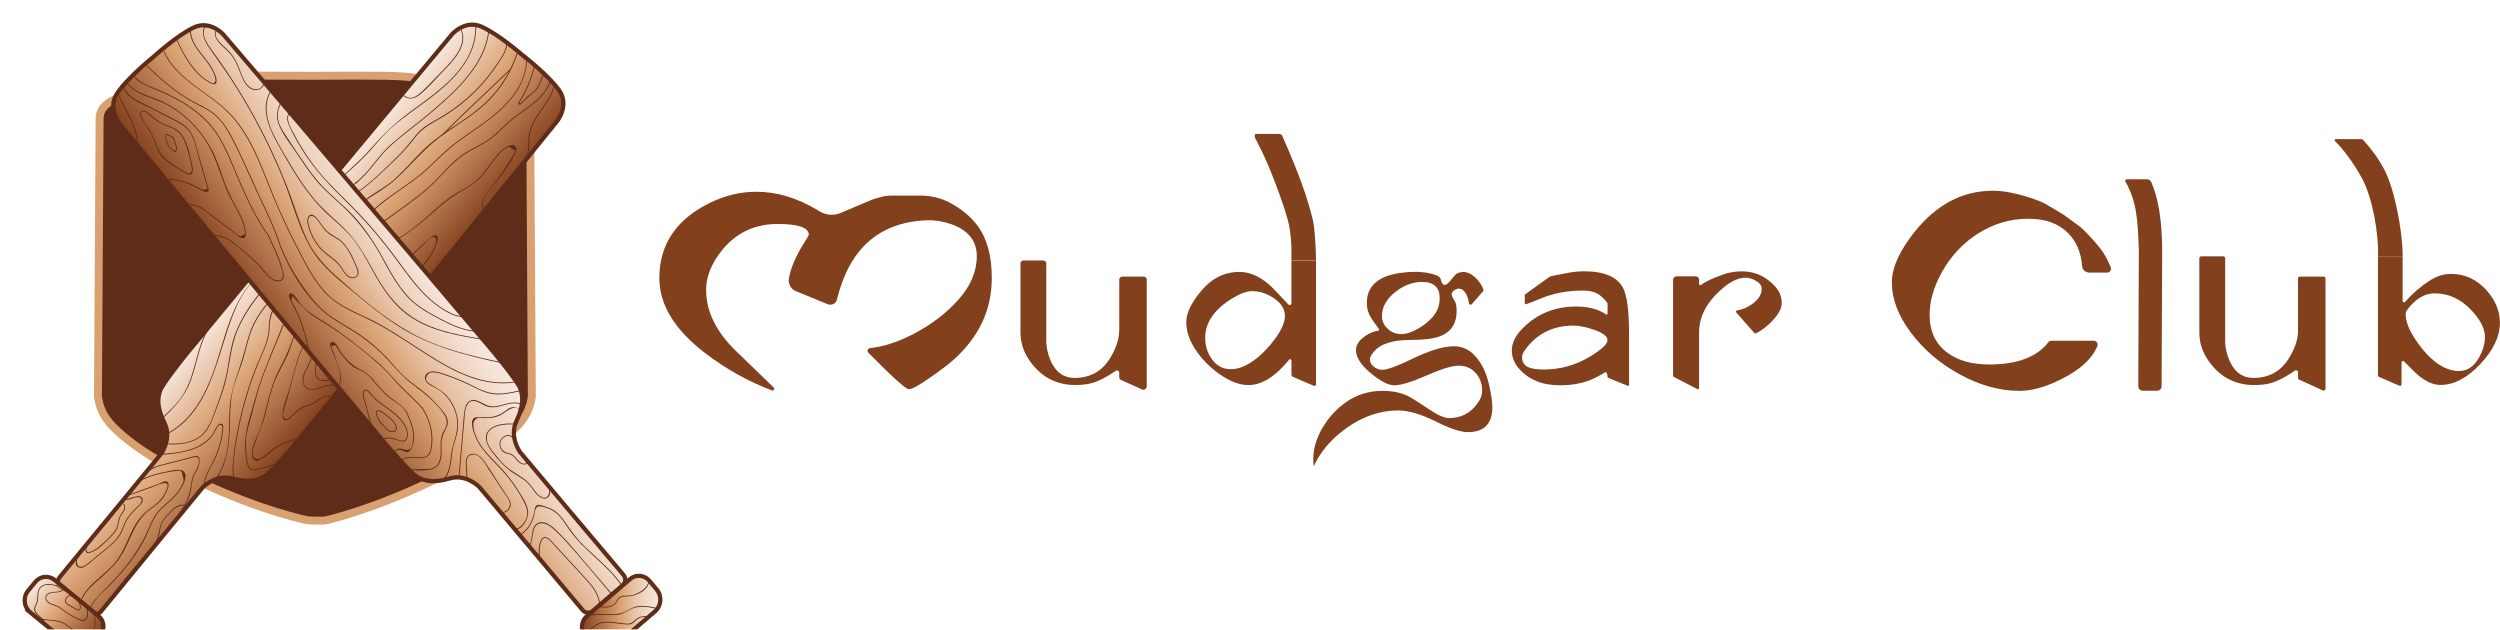 <svg viewBox="0 0 525.26 132.28" xmlns:xlink="http://www.w3.org/1999/xlink" xmlns="http://www.w3.org/2000/svg" data-name="Layer 1" id="Layer_1">
  <defs>
    <style>
      .cls-1 {
        fill: url(#linear-gradient-4);
      }

      .cls-1, .cls-2, .cls-3, .cls-4 {
        stroke: #5e2c18;
      }

      .cls-1, .cls-2, .cls-3, .cls-4, .cls-5 {
        stroke-miterlimit: 10;
      }

      .cls-1, .cls-3, .cls-4 {
        stroke-width: .89px;
      }

      .cls-6 {
        fill: #83401d;
      }

      .cls-7 {
        filter: url(#drop-shadow-2);
      }

      .cls-2 {
        fill: url(#linear-gradient-3);
        stroke-width: .89px;
      }

      .cls-3 {
        fill: url(#linear-gradient);
      }

      .cls-8 {
        filter: url(#drop-shadow-1);
      }

      .cls-9, .cls-5 {
        fill: #5e2c18;
      }

      .cls-4 {
        fill: url(#linear-gradient-2);
      }

      .cls-5 {
        stroke: #d9a071;
        stroke-width: 1.67px;
      }
    </style>
    <filter filterUnits="userSpaceOnUse" height="149" width="130" y="-3.26" x="-3.09" id="drop-shadow-1">
      <feOffset dy="4.73" dx="4.73"></feOffset>
      <feGaussianBlur stdDeviation="2.37" result="blur"></feGaussianBlur>
      <feFlood flood-opacity=".2" flood-color="#4b2e14"></feFlood>
      <feComposite operator="in" in2="blur"></feComposite>
      <feComposite in="SourceGraphic"></feComposite>
    </filter>
    <linearGradient gradientUnits="userSpaceOnUse" y2="54.46" x2="46.61" y1="73.8" x1="69.65" id="linear-gradient">
      <stop stop-color="#85351d" offset="0"></stop>
      <stop stop-color="#83401d" offset="0"></stop>
      <stop stop-color="#d9a071" offset=".55"></stop>
      <stop stop-color="#f7e8de" offset="1"></stop>
    </linearGradient>
    <linearGradient xlink:href="#linear-gradient" y2="118.51" x2="1.88" y1="129.87" x1="15.42" id="linear-gradient-2"></linearGradient>
    <filter filterUnits="userSpaceOnUse" height="148" width="132" y="-2.26" x="15.91" id="drop-shadow-2">
      <feOffset dy="4.73" dx="4.73"></feOffset>
      <feGaussianBlur stdDeviation="2.37" result="blur-2"></feGaussianBlur>
      <feFlood flood-opacity=".2" flood-color="#4b2e14"></feFlood>
      <feComposite operator="in" in2="blur-2"></feComposite>
      <feComposite in="SourceGraphic"></feComposite>
    </filter>
    <linearGradient gradientUnits="userSpaceOnUse" y2="54.41" x2="89.02" y1="75.76" x1="58.52" id="linear-gradient-3">
      <stop stop-color="#83401d" offset="0"></stop>
      <stop stop-color="#d9a071" offset=".48"></stop>
      <stop stop-color="#dba579" offset=".51"></stop>
      <stop stop-color="#e7c1a4" offset=".66"></stop>
      <stop stop-color="#efd6c3" offset=".8"></stop>
      <stop stop-color="#f5e3d7" offset=".92"></stop>
      <stop stop-color="#f7e8de" offset="1"></stop>
    </linearGradient>
    <linearGradient xlink:href="#linear-gradient-3" y2="124.05" x2="134.01" y1="124.05" x1="117.54" id="linear-gradient-4"></linearGradient>
  </defs>
  <g>
    <path d="M205.38,47.41c-1.33-1.8-3.35-3.52-5.85-4.84-1.89-1-4-1.48-6.14-1.48h-3.02s-2.89,0-2.91,0c-.51,0-1.26.02-2.12.23-.92.22-1.84.51-2.75.89-2.1.88-4.08,1.72-5.93,2.52-1.43.62-3.06.5-4.4-.29-.17-.1-.36-.21-.55-.33-4.26-2.55-8.51-3.82-12.77-3.82-3.32,0-6.55.76-9.67,2.27-7.16,3.48-10.74,8.77-10.74,15.86,0,5.61,3.21,10.87,9.63,15.77,4.35,3.33,9.02,5.94,14.03,7.84.36.14.66-.33.38-.6l-7.97-7.72c-4.16-4.03-6.24-8.3-6.24-12.82,0-2.16.68-4.32,2.03-6.48,3.1-4.9,7.43-7.35,13.01-7.35,4.35,0,6.53.76,6.53,2.27-.03.16-.44.85-1.21,2.08-1.61,2.58-2.6,4.97-2.98,7.16-.17,1.03.46,2.18,1.42,2.58l6.72,2.75c.85.35,1.75-.1,1.97-.99,2.61-10.69,8.89-16.23,18.84-16.63,1.71-.06,3.43.21,5.17.82,3.58,1.26,5.37,3.5,5.37,6.73s-1.32,6.34-3.97,9.25c-2.45,2.71-5.43,5-8.95,6.88-3.3,1.78-6.48,2.84-9.54,3.2-.46.05-.66.59-.34.92,5.04,5.13,7.89,7.7,8.53,7.7.68,0,2.29-.9,4.84-2.71,2.06-1.45,3.6-2.63,4.6-3.53,5.32-4.78,7.98-10.49,7.98-17.14,0-4.62-1-8.28-3-10.99Z" class="cls-6"></path>
    <path d="M235.14,69.44c0,1.84-.65,3.8-1.96,5.89-1.69,2.71-4.15,4.07-7.4,4.07-2.41,0-4.13-1.32-5.18-3.96-.51-1.29-.77-2.54-.77-3.76v-16.33c0-.34-.28-.62-.62-.62h-4.18c-.34,0-.62.28-.62.62v14.47c0,1.99.54,3.83,1.63,5.52,2.38,3.7,5.68,5.55,9.9,5.55,1.33,0,2.48-.13,3.45-.4,1.42-.39,3.1-1.25,5.03-2.58.31-.21.73,0,.73.37v.96c0,.26.15.49.39.6l2.85,1.28c.6.27,1.1.5,1.52.7.47.23,1.02-.12,1.02-.65v-22.44c0-.34-.28-.62-.62-.62h-4.53c-.34,0-.62.28-.62.62v10.7Z" class="cls-6"></path>
    <path d="M268.91,41.08c.79,2.18.95,2.65,1.68,5.2.35,1.23.51,2.65.64,4.05.17,1.81.08,3.33.1,4.4h5.18c-.08-4.12-.36-6.89-.59-8.13-.21-1.16-1.35-5.17-2.51-8.28-.96-2.57-1.69-4.48-3.98-9.74-.11-.26-.38-.44-.67-.44h-4.97c-.11.08-.17.23-.17.45,0,.27.07.38.11.45,2.69,4.99,4.49,10.13,5.17,12.03Z" class="cls-6"></path>
    <path d="M271.33,54.73v9c0,.33-.41.49-.63.25-2.19-2.37-3.57-3.79-4.14-4.26-2.05-1.73-4.09-2.59-6.12-2.59-3.19,0-5.91,1.37-8.16,4.1-2.01,2.43-3.02,4.56-3.04,6.4-.02,2.01.71,4.08,2.19,6.2,1.25,1.8,2.82,3.38,4.72,4.72,2.22,1.57,4.27,2.36,6.14,2.36,2.81,0,5.67-1.78,8.58-5.35.16-.19.47-.09.47.16v2.95c0,.22.13.43.34.52l4.33,1.86c.24.1.5-.07.5-.33v-25.97h-5.18ZM267.83,71.26c-1.16,1.57-2.41,2.9-3.75,3.98-1.93,1.55-3.75,2.33-5.46,2.33s-2.99-.71-4.01-2.13c-.93-1.27-1.39-2.77-1.39-4.49,0-3.15,1.86-5.88,5.57-8.19,1.71-1.06,3.13-1.59,4.27-1.59,1.55,0,3.05.47,4.49,1.42,1.61,1.06,2.42,2.33,2.42,3.81,0,1.31-.71,2.93-2.13,4.86Z" class="cls-6"></path>
    <path d="M312.9,81.02c-.49-2.26-1.3-4.11-2.42-5.57-1.39-1.84-3.09-2.74-5.12-2.7-2.22.04-5.14.94-8.76,2.7-3.07,1.5-5.15,2.25-6.23,2.25-.59,0-1.16-.21-1.71-.64-.55-.43-.83-.92-.85-1.49-.02-.42.25-.96.8-1.62,1.38-1.69,3.97-2.53,7.77-2.53,2.98,0,5.16-.3,6.54-.91,2.09-.91,3.13-2.65,3.13-5.21,0-.66-.07-1.21-.2-1.65-.04-.11-.2-.41-.48-.88-.25-.4-.37-.74-.37-1.02,0-.25.18-.49.54-.74.36-.25.67-.37.94-.37.7,0,1.27.48,1.71,1.45.23.52.39,1.08.48,1.68.04.26.37.35.55.15l2.5-2.86c-.15-.63-.47-1.25-.97-1.88-1.08-1.37-2.22-2.05-3.41-2.05-.74.1-1.25.29-1.54.57l-1.1,1.3c-.49.59-.9.89-1.22.89-.37-.15-.61-.49-.71-1.02-.08-.41-.34-.76-.73-.92h0c-1.03-.42-2.13-.68-3.24-.76l-1.09-.08h0c-7.02.03-10.53,2.21-10.53,6.54,0,1.27.39,2.46,1.17,3.56l1.39,1.96-.06.31c-1.06.1-2.1.53-3.1,1.31-1.12.84-1.68,1.76-1.68,2.76,0,1.82,1.48,3.79,4.44,5.89,1.42,1.01,2.64,1.51,3.64,1.51,1.37,0,3.61-.69,6.74-2.06,3.13-1.37,5.38-2.06,6.74-2.06,1.48,0,2.67.51,3.58,1.52s1.37,2.27,1.37,3.77c0,.85-.32,1.73-.97,2.62-1.48,2.07-3.47,3.1-5.97,3.1-1.01,0-2.46-.64-4.35-1.93-2.22-1.5-3.72-2.43-4.49-2.79-1.46-.66-3.18-1-5.15-1-2.86,0-5.41.79-7.65,2.36-1.99,1.4-3.61,3.15-4.86,5.23-1.37,2.26-2.05,4.52-2.05,6.8,0,.66.04,1.15.11,1.45,1.12-2.39,2.66-4.47,4.64-6.23,4.11-3.66,8.49-5.49,13.14-5.49,2.16,0,4.84.8,8.02,2.39,2.88,1.44,5.08,2.16,6.6,2.16,3.41,0,5.12-1.76,5.12-5.29,0-1.01-.22-2.5-.65-4.49ZM293.21,61.31c1.76-1.38,3.63-2.08,5.6-2.08,2.45,0,3.67,1.15,3.67,3.44,0,1.46-.48,2.76-1.45,3.9-.8.93-1.8,1.74-3.02,2.45-1.37.8-2.59,1.19-3.67,1.17-1.04,0-1.97-.37-2.77-1.11-.81-.74-1.21-1.63-1.21-2.67,0-1.92.95-3.61,2.84-5.09Z" class="cls-6"></path>
    <path d="M322.98,60.01,320.36,61.9v1.83c0,.14.14.24.27.19,1-.36,2.02-.75,3.06-1.19,2.54-1.06,5.34-1.62,8.39-1.68,1.37-.04,2.44.12,3.23.48.74.34,1.5.99,2.29,1.95.09.11.15.26.15.41v2.01c0,.16-.18.25-.31.16-1.61-1.1-3.69-1.66-6.24-1.66-4.48,0-8.22,1.51-11.23,4.52-1.55,1.55-2.33,3.12-2.33,4.69,0,1.4.49,2.67,1.48,3.81,2.03,2.35,4.91,3.53,8.65,3.53,2.71,0,5.09-.48,7.14-1.45.64-.3,1.47-.75,2.47-1.34.23.16.35.5.37,1.02,0,.08.06.16.13.2,2.14.88,3.51,1.45,4.13,1.69.13.05.26-.05.26-.19v-10.66c0-4.84-.41-8.05-1.22-9.64-1.21-2.39-3.95-3.58-8.22-3.58-1.02,0-2.06.1-3.1.28-2.38.43-3.74.71-4.12.85M333.93,74.99c-2.92,1.76-6.14,2.65-9.67,2.65-1.38,0-2.47-.18-3.25-.53-1.19-.54-1.56-2.04-.89-3.15.23-.38.53-.79.9-1.23,2.41-2.88,5.61-4.32,9.61-4.32,1.1,0,2.48.27,4.12.82,1.99.66,2.99,1.41,2.99,2.25s-1.27,1.99-3.81,3.53Z" class="cls-6"></path>
    <path d="M363.38,57.29c-.43.09-.86.22-1.27.36-2.22.77-3.8,1.51-4.72,2.22-.17.13-.41,0-.41-.21v-.89c0-.39-.32-.71-.71-.71h-4.02c-.4,0-.73.33-.73.73v20.16c0,.1.05.19.14.23l4.94,2.57c.17.09.38-.04.38-.23v-11.63c0-3.45,1.7-6.6,5.09-9.44,1.67-1.4,3.23-2.1,4.69-2.1.7,0,1.41.21,2.13.63.83.46,1.25,1.01,1.25,1.65,0,1.21-.66,2.29-1.99,3.24-1.01.73-2.07,1.18-3.19,1.36-.21.03-.3.27-.16.43l3.81,4.32c.08.09.21.12.32.06,1.19-.59,2.32-1.45,3.4-2.59,1.35-1.4,2.02-2.66,2.02-3.78,0-1.31-.47-2.47-1.4-3.5-2.49-2.73-5.69-3.69-9.59-2.88Z" class="cls-6"></path>
    <path d="M429.66,42.78c-.72-.42-6.34-2.71-10.92-2.71-6.99,0-12.92,3.46-17.78,10.39-2.32,3.3-3.48,6.25-3.48,8.87,0,3.46,1.32,6.97,3.97,10.51,2.65,3.54,6.01,6.44,10.09,8.7,4.28,2.38,8.52,3.58,12.74,3.58,2.16,0,4.49-.54,7-1.62,5-2.15,8.13-4.75,9.38-7.78.22-.54-.17-1.13-.75-1.13h-8.92c-.25,0-.47.12-.62.31-2.42,3.12-6.56,4.68-12.41,4.68-3.62,0-6.55-.81-8.77-2.45-2.51-1.83-3.77-4.48-3.77-7.97,0-2.97.9-6.03,2.7-9.2,1.9-3.33,4.41-5.97,7.52-7.92,3.24-2.05,6.73-3.08,10.47-3.08s6.36,1,8.38,2.99c1.75,1.73,2.74,4.05,2.97,6.96.06.78.74,1.36,1.53,1.36h3.74c.58,0,.97-.6.74-1.14-.69-1.63-1.37-2.87-2.04-3.73-.42-.55-1.87-2.37-3.79-4.22-.32-.31-.67-.59-1.03-.85l-3.09-2.25" class="cls-6"></path>
    <path d="M451.01,37.65c.42,0,.82.24.99.63,2.1,4.81,2.3,11.14,2.28,15.15l-.12,27.72c0,.53-.43.95-.96.95h-2.99c-.53-.02-.95-.44-.95-.97l.12-28.28c-.2-6.8-.48-10.58-2.83-14.71-.12-.22.03-.48.27-.48h4.18Z" class="cls-6"></path>
    <path d="M482.83,69.44c0,1.84-.65,3.8-1.96,5.89-1.69,2.71-4.15,4.07-7.4,4.07-2.41,0-4.13-1.32-5.18-3.96-.51-1.29-.77-2.54-.77-3.76v-17.41c0-.23-.19-.42-.42-.42h-4.59c-.23,0-.42.19-.42.42v15.56c0,1.99.54,3.83,1.63,5.52,2.38,3.7,5.68,5.55,9.9,5.55,1.33,0,2.48-.13,3.45-.4,1.44-.39,3.14-1.27,5.1-2.63.28-.19.66,0,.66.34v1.19c0,.17.1.32.25.38l2.99,1.34c.81.36,1.46.66,1.93.9.28.14.6-.07.6-.38v-23.11c0-.23-.19-.42-.42-.42h-4.94c-.23,0-.42.19-.42.42v10.9Z" class="cls-6"></path>
    <path d="M514.87,57.55c-1.48,0-2.96.48-4.44,1.45-1.94,1.26-3.63,2.73-5.09,4.41-.19.22-.54.09-.54-.2v-9.37s-5.18,0-5.18,0v25.05c0,.12.07.24.19.29l4.33,1.87c.21.09.43-.06.43-.29v-4.6c0-.28.34-.42.53-.22,1.62,1.65,2.66,2.65,3.11,3.01,1.59,1.29,3.11,1.93,4.55,1.93,2.82,0,5.61-1.46,8.36-4.39,2.75-2.93,4.12-5.82,4.12-8.66,0-2.46-.94-4.75-2.82-6.85-2.05-2.29-4.57-3.44-7.57-3.44ZM521.36,74.11c-1.12,2.56-2.67,3.84-4.66,3.84-3.15,0-6.2-2.18-9.16-6.54-1.4-2.07-2.11-3.89-2.11-5.46,0-.36.31-.9.94-1.62,1.59-1.8,3.3-2.7,5.12-2.7,2.9,0,5.45,1.15,7.65,3.44,1.97,2.05,2.96,3.95,2.96,5.72,0,1.1-.25,2.21-.74,3.33Z" class="cls-6"></path>
    <path d="M496.24,37.41c2.26,4.13,3.57,11.86,3.39,16.45h5.18c0-5.41-1.76-14.35-3.93-18.37-1.28-2.38-2.68-4.2-4.32-6.04-.13-.14-.31-.22-.5-.22h-5.31c-.22,0-.33.27-.17.42,1.75,1.68,3.91,4.57,5.65,7.76Z" class="cls-6"></path>
  </g>
  <g>
    <path d="M65.25,109.36c-.28,0-.56-.04-.83-.09-2.34-.5-13.68-3.21-28.2-10.9-4.7-2.48-7.75-4.6-10.21-6.64-3.37-2.79-4.87-4.87-5.43-8.3.12-19.51.23-39.02.35-58.54.02-2.55,2.42-4.05,5.22-4.59,22.23-4.27,10.53-4.52,38.98-4.38h1.2c28.2-.14,15.32-.03,39.24,4.38,3.13.58,5.81,2.27,5.83,5.12.11,19.33.23,38.67.34,58-.56,3.43-2.06,5.51-5.43,8.3-2.47,2.04-5.52,4.16-10.21,6.64-14.14,7.49-24.88,10.31-27.43,10.92-.36.09-.73.12-1.11.12l-2.28-.04Z" class="cls-5"></path>
    <g class="cls-8">
      <path d="M107.98,25.84c1.93-1.4,1-4.12,1.76-6.05s2.6-3.25,3.15-5.3c.03-.11-.14-.16-.17-.05-.53,1.93-2.19,3.21-3.02,4.98-.43.93-.49,1.9-.54,2.91-.06,1.22-.21,2.58-1.28,3.36-.09.07,0,.22.09.15h0Z" class="cls-9"></path>
      <g>
        <path d="M104.39,6.32c1.57,1.24,6.02,4.73,8.31,7.86,2.29,3.14-.33,6.49-.33,6.49l-14.84,18.33-25.73,31.72-14.31,17.56s-5.11,6.16-6.6,7.06c-1.49.9-3.38,1.39-6.86.45-3.48-.94-6.18,1.9-6.18,1.9l-8.46,10.3s-9.7,11.85-12.9,15.75c-.55.67-1.51.74-2.18.19l-6.3-5.17c-.67-.55-.78-1.51-.24-2.18,3.2-3.89,12.94-15.72,12.94-15.72l8.46-10.3s2.26-3.2.66-6.43c-1.6-3.23-1.49-5.18-.89-6.81.6-1.63,5.64-7.84,5.64-7.84l14.44-17.45,26.11-31.41,15.09-18.12s2.78-3.22,6.3-1.59c3.52,1.63,7.81,5.32,9.33,6.62" class="cls-3"></path>
        <path d="M1.63,123.93l8.65,7.1c1.38,1.13,3.42.93,4.55-.45l1.53-1.86c1-1.22.83-3.03-.4-4.03l-9.22-7.57c-1.22-1-3.03-.83-4.03.4l-1.53,1.86c-1.13,1.38-.93,3.42.45,4.55Z" class="cls-4"></path>
      </g>
      <path d="M64.41,68.09c-.02-.53.38-1.2.81-1.49.58-.37,1.29-.53,1.91-.84s1.18-.76,1.78-1.13c.42-.26.95-.37,1.12.24.11.39.05.84-.06,1.22-.4,1.41-1.63,2.32-2.53,3.39-.42.49-.71,1.02-1,1.59s-.85,1.36-1.63,1.14-.59-1.51-.53-2.13c.06-.66.13-1.31.13-1.98,0-.11-.18-.11-.18,0,0,.75-.11,1.49-.15,2.24-.04.59-.15,1.49.4,1.9.45.34,1.1.15,1.49-.19.61-.53.82-1.42,1.3-2.07.99-1.34,2.59-2.35,2.94-4.08.1-.5.16-1.45-.48-1.64s-1.37.58-1.86.89-1.01.58-1.54.79c-.4.16-.82.28-1.19.52-.49.32-.93,1.05-.9,1.64,0,.11.18.11.18,0h0Z" class="cls-9"></path>
      <path d="M63.01,67.05c-.08-.96,1.34-1.74,2.07-2.08.99-.46,2.13-.46,3.02-1.14s1.87-1.92,3.18-1.75c1.62.21,1.54,2.59,1.33,3.78s-.59,2.47-.79,3.73c-.1.62-.25,1.21-.61,1.73-.39.56-.87,1.08-1.31,1.6-.36.43-.7.99-1.13,1.35-.51.44-1.67.22-2.31.29-.54.06-1.07.16-1.6.3-.69.18-1.44.47-2.16.24-1.66-.51-1.07-3.31-.57-4.45s.91-2.29.87-3.62c0-.11-.18-.11-.18,0,.02.84-.09,1.68-.38,2.47s-.74,1.55-.88,2.43c-.14.95-.3,2.32.52,3.03,1.04.9,2.66.04,3.8-.15.8-.14,1.56-.08,2.36-.14.61-.05.87-.54,1.24-.98.88-1.06,2.09-2.13,2.41-3.52.16-.72.23-1.45.4-2.17.19-.79.42-1.57.53-2.37.16-1.09.13-2.58-.68-3.44-.74-.78-2.31-.05-3,.48-.73.56-1.26,1.22-2.17,1.52-.72.24-1.46.34-2.14.68-.75.38-2.08,1.16-2,2.16,0,.11.19.11.18,0h0Z" class="cls-9"></path>
      <path d="M74.07,67.3c-.01-.83-.03-1.67.05-2.49s.32-1.58.34-2.38c.02-.91-.33-1.94-1.28-2.22-1.19-.34-2.58.65-3.58,1.14-1.46.72-2.91,1.26-4.44,1.78-1.08.37-2.17.85-2.89,1.77-.84,1.06-1.07,2.45-1.28,3.74-.12.72-.22,1.45-.45,2.14-.28.85-.75,1.57-1.15,2.36-.45.88-.77,1.93-.38,2.9.45,1.12,1.65,1.31,2.71,1.03.86-.22,1.65-.61,2.54-.74.99-.15,2-.09,3-.03.11,0,.11-.17,0-.18-1.16-.07-2.33-.14-3.48.11-1.24.26-2.78,1.32-4.01.51-1.3-.86-.68-2.68-.1-3.75.53-.99,1.02-1.89,1.26-3s.32-2.34.7-3.47c.47-1.41,1.4-2.34,2.75-2.91,1.03-.43,2.12-.68,3.15-1.1s2.07-.97,3.09-1.47c.85-.42,1.88-1.02,2.8-.49s.92,1.55.8,2.45c-.2,1.46-.36,2.82-.33,4.3,0,.11.18.11.18,0h0Z" class="cls-9"></path>
      <path d="M77.35,63.7c.54-3.42,2.14-6.49,4.16-9.26,1.71-2.34,4.08-4.44,5.19-7.17.2-.5.83-1.89.41-2.4-.46-.56-1.33.28-1.68.56-2.44,1.95-4.35,4.56-7.21,5.97-1.34.66-2.8,1.05-4.14,1.71s-2.4,1.61-3.39,2.71-1.83,2.25-2.92,3.22c-1.37,1.22-3.08,1.9-4.52,3.01-4.67,3.57-5.85,10.21-7.37,15.52-.19.66-2.55,6.52-.27,5.94.42-.11.87-.59,1.17-.88.74-.7,1.37-1.38,2.34-1.78.73-.3,1.52-.45,2.22-.83,1.12-.61,2.21-2.04,3.64-1.18.1.06.19-.09.09-.15-.68-.41-1.37-.34-2.07,0-.63.31-1.13.84-1.74,1.17-.7.38-1.49.51-2.22.81-1,.41-1.61,1.1-2.38,1.82-.37.34-1.53,1.6-1.91.09-.06-.22.05-.57.09-.78.21-.94.54-1.87.8-2.8,1.51-5.29,2.56-11.79,6.6-15.85,1.93-1.94,4.6-2.82,6.49-4.83.9-.96,1.7-2.02,2.61-2.97,1.14-1.18,2.4-1.98,3.92-2.58,2.46-.99,4.56-1.93,6.54-3.75.87-.8,1.69-1.65,2.56-2.45.36-.33,1.3-1.45,1.79-1.49,1.58-.14.26,2.39.05,2.81-1.42,2.75-3.85,4.91-5.57,7.47s-2.99,5.27-3.46,8.29c-.02.11.15.16.17.05h0Z" class="cls-9"></path>
      <path d="M58.66,86.38c-.63,1.1-1.82,1.3-2.94,1.63-.85.25-1.61.58-2.35,1.07-.86.57-1.63,1.25-2.46,1.87-.27.2-.63.57-.95.66-2.18.58-1.55-1.81-1.3-2.6.69-2.2,1.73-4.24,2.32-6.49.56-2.12,1.01-4.27,1.72-6.35.77-2.25,2.07-4.2,3.02-6.36s1.29-4.59,2.82-6.43c1.36-1.63,3.22-2.9,4.75-4.36,1.73-1.65,3.36-3.41,4.91-5.24.07-.09-.05-.21-.13-.13-1.4,1.66-2.87,3.25-4.42,4.77s-3.2,2.75-4.68,4.23c-1.27,1.27-1.91,2.84-2.47,4.51-.72,2.16-1.74,4.08-2.77,6.11-1.88,3.69-2.36,7.83-3.67,11.72-.59,1.76-1.76,3.51-1.86,5.4-.05,1.03.32,2.05,1.52,1.55,1.75-.73,3-2.44,4.72-3.28,1.46-.71,3.48-.63,4.37-2.19.06-.1-.1-.19-.15-.09h0Z" class="cls-9"></path>
      <path d="M96.99,39.75c-1.34-2.56,1.76-5.14,3.15-7.04,1.22-1.67,2.78-3.59,3.5-5.55.36-.98-.18-1.68-1.19-1.36-1.46.47-2.63,1.85-3.53,3.01-1.12,1.45-2.09,3.04-3.45,4.28-1.66,1.52-3.84,2.32-5.65,3.63-3.64,2.63-6.51,6.11-10.46,8.33-2.26,1.27-4.61,2.34-6.68,3.91-1.77,1.33-3.31,2.91-4.61,4.69-.07.09.09.18.15.09,2.65-3.63,6.19-5.83,10.08-7.91,3.56-1.9,6.31-4.48,9.33-7.11,1.65-1.44,3.4-2.61,5.3-3.69,1.53-.86,2.83-1.82,3.95-3.19,1.05-1.29,1.92-2.72,3.04-3.94.52-.57,1.26-1.42,2.02-1.65.57-.17,0-.35.95.27.79.51.71.37.36,1.06-.28.54-.62,1.07-.94,1.59-1.35,2.2-2.91,4.22-4.49,6.25-1.01,1.3-1.8,2.83-.97,4.42.05.1.21.01.15-.09h0Z" class="cls-9"></path>
      <path d="M105.24,29.58c.96-1.03,1.16-2.39,1.21-3.75.06-1.81.21-3.38,1.09-5,1.33-2.44,3.43-4.45,4.16-7.21.03-.11-.14-.16-.17-.05-.72,2.74-2.82,4.73-4.14,7.16-.59,1.09-.97,2.23-1.06,3.47-.14,1.81.13,3.8-1.21,5.24-.08.08.05.21.13.13h0Z" class="cls-9"></path>
      <path d="M110.73,12.52c-1.42,3.75-5.18,5.46-8.09,7.87-1.55,1.29-2.88,2.84-4.51,4.03-1.51,1.09-3.22,1.84-4.82,2.78-3.09,1.81-5.1,4.78-7.73,7.14s-5.63,4.43-8.54,6.52c-3.13,2.26-6.2,4.61-8.8,7.48-.08.08.05.21.13.13,4.84-5.36,11.29-8.79,16.72-13.47,2.98-2.57,5.21-5.9,8.68-7.86,1.62-.91,3.32-1.69,4.8-2.83s2.64-2.48,4.03-3.65c2.97-2.51,6.85-4.23,8.31-8.09.04-.11-.13-.15-.17-.05h0Z" class="cls-9"></path>
      <path d="M48.48,93.92c-1.6.38-1.57-5.45-1.52-6.32.09-1.52.61-2.98,1-4.45.51-1.9.99-3.8,1.54-5.69,1.1-3.77,2.72-7.36,4.21-10.99.74-1.82,1.4-3.73,2.44-5.41s2.48-2.66,3.97-3.83c3.18-2.48,5.35-5.98,8.23-8.77.08-.08-.04-.21-.13-.13-3.03,2.94-5.31,6.57-8.71,9.13-1.41,1.07-2.72,2.14-3.63,3.68-1.02,1.71-1.69,3.65-2.44,5.48-1.7,4.15-3.45,8.24-4.62,12.58-.88,3.26-2.18,6.58-2.05,10,.03.85.12,5.25,1.75,4.86.11-.03.06-.2-.05-.17h0Z" class="cls-9"></path>
      <path d="M53.43,92.49c-1.55.77-3.27,1.08-4.95,1.43-.11.02-.06.19.05.17,1.7-.35,3.43-.66,4.99-1.44.1-.05.01-.2-.09-.15h0Z" class="cls-9"></path>
      <path d="M105.83,8.18c-.34,5.75-4.77,9.92-9.17,13.07-2.08,1.49-4.24,2.87-6.25,4.45-2.19,1.73-4.06,3.8-6.16,5.63-2.25,1.96-4.8,3.53-7.2,5.28-1.97,1.44-3.81,3.05-5.54,4.77-3.67,3.63-6.94,7.64-10.73,11.14-2.15,1.98-4.7,3.54-6.74,5.62-1.68,1.72-2.34,3.94-2.32,6.31,0,.11.18.11.18,0-.03-2.99,1.12-5.29,3.37-7.21,2.01-1.71,4.16-3.21,6.09-5.03,3.75-3.54,7.02-7.56,10.72-11.15,2.04-1.98,4.23-3.74,6.55-5.36,2.14-1.49,4.31-2.94,6.24-4.7,2.12-1.92,4.06-3.99,6.35-5.71s4.57-3.15,6.78-4.83c3.98-3.02,7.68-7.06,7.99-12.29,0-.11-.17-.11-.18,0h0Z" class="cls-9"></path>
      <path d="M51.73,64.46c-.14,2.86-1.7,5.44-2.73,8.06s-1.88,5.2-2.6,7.88-1.26,5.23-1.67,7.89c-.39,2.48-.8,5.04-.45,7.54.02.11.19.06.17-.05-.41-2.9.17-5.95.67-8.81.46-2.65,1.07-5.27,1.82-7.86s1.58-4.98,2.57-7.4,2.27-4.66,2.39-7.25c0-.11-.17-.11-.18,0h0Z" class="cls-9"></path>
      <path d="M40.96,95.62c2.16-3.5,2.53-7.17,2.62-11.2.05-2.16.07-4.34.47-6.47s1.3-4.23,2.02-6.32,1.1-4.24,1.82-6.3c.76-2.2,1.98-4.16,3.43-5.97,2.66-3.34,5.92-6.23,8.95-9.23,1.87-1.85,3.69-3.76,5.63-5.53,1.52-1.39,3.12-2.68,4.06-4.57.05-.1-.1-.19-.15-.09-.93,1.87-2.52,3.15-4.03,4.53-1.7,1.55-3.3,3.22-4.94,4.84-3.07,3.03-6.33,5.97-9.12,9.27-1.22,1.44-2.33,2.99-3.17,4.69-.89,1.81-1.38,3.76-1.89,5.7-1.07,4.05-2.87,7.73-3.14,11.97-.15,2.39-.07,4.78-.29,7.16-.24,2.72-1,5.11-2.43,7.43-.06.1.09.19.15.09h0Z" class="cls-9"></path>
      <path d="M103.91,6.26c-1.35,4.12-3.69,7.87-6.89,10.81s-7.03,4.96-10.43,7.6-5.69,5.89-8.81,8.58c-2.58,2.23-6.43,3.45-7.97,6.69-.05.1.1.19.15.09.88-1.83,2.49-2.95,4.17-4,1.56-.98,3.05-1.96,4.41-3.21,3.31-3.05,6.01-6.52,9.71-9.15,3.37-2.4,7.02-4.46,9.92-7.46,2.71-2.8,4.71-6.19,5.92-9.89.04-.11-.14-.16-.17-.05h0Z" class="cls-9"></path>
      <path d="M30.69,88.64c2.9.1,6.06-.33,7.91-2.83.88-1.19,1.39-2.62,1.92-4,.72-1.88,1.43-3.77,1.98-5.72,1.05-3.75,1.15-7.7,2.64-11.33s3.98-6.98,6.67-9.93c3.05-3.36,6.44-6.41,9.5-9.76.08-.08-.05-.21-.13-.13-6.05,6.64-13.9,12.48-16.79,21.35-.75,2.3-.99,4.7-1.43,7.06s-1.24,4.79-2.11,7.11c-.82,2.19-1.54,4.8-3.42,6.35s-4.42,1.73-6.73,1.65c-.11,0-.11.17,0,.18h0Z" class="cls-9"></path>
      <path d="M102.38,9.83c-4.73,4.59-9.61,9.02-14.24,13.71-.08.08.05.21.13.13,4.64-4.68,9.51-9.12,14.24-13.71.08-.08-.04-.21-.13-.13h0Z" class="cls-9"></path>
      <path d="M101.73,4.23c-.1,1.93-1.62,3.85-2.7,5.39s-2.27,2.97-3.57,4.31c-2.54,2.62-5.45,4.77-8.62,6.54-1.42.8-2.83,1.6-3.9,2.86-1.26,1.48-2.37,3.03-3.76,4.4-2.9,2.86-5.73,5.78-9.11,8.06s-6.14,6-8.89,9.14c-.08.09.05.21.13.13,1.32-1.51,2.66-2.99,3.99-4.49,1.46-1.65,2.85-3.25,4.68-4.5,3.27-2.24,5.99-4.96,8.83-7.72,1.42-1.39,2.65-2.85,3.87-4.41,1.34-1.71,3.13-2.66,4.99-3.73,3.03-1.74,5.8-3.91,8.2-6.45,1.34-1.41,2.57-2.94,3.66-4.55.99-1.46,2.29-3.16,2.38-4.99,0-.11-.17-.11-.18,0h0Z" class="cls-9"></path>
      <path d="M30.82,86.28c7.24-4.06,9.41-12.62,11.73-19.96,1.38-4.38,3.04-9.51,6.61-12.62,1.73-1.5,3.67-2.57,5.22-4.29,1.44-1.6,2.64-3.39,3.99-5.07,3.38-4.22,7.66-7.57,11.98-10.76.09-.07,0-.22-.09-.15-3.63,2.68-7.22,5.46-10.29,8.79s-5.34,7.37-9.19,10.05c-7.32,5.1-8.15,14.96-11.26,22.64-1.81,4.49-4.46,8.79-8.79,11.22-.1.06-.01.21.09.15h0Z" class="cls-9"></path>
      <path d="M70.07,33.79c2.85-2.18,4.53-5.41,7.19-7.81,2.89-2.6,6.08-4.86,9.03-7.39,5.06-4.33,11.15-9.97,11.77-17.03.01-.11-.17-.11-.18,0-.65,7.29-7.15,13.06-12.4,17.48-2.69,2.27-5.56,4.34-8.19,6.67s-4.43,5.71-7.32,7.92c-.09.07,0,.22.09.15h0Z" class="cls-9"></path>
      <path d="M29.32,83.29c2.55-2.35,4.78-4.71,6.01-8.01s1.73-7.02,3.4-10.25c.05-.1-.1-.19-.15-.09-1.54,2.98-2.07,6.3-3.12,9.45-.57,1.71-1.32,3.34-2.41,4.78s-2.49,2.74-3.85,3.99c-.08.08.04.2.13.13h0Z" class="cls-9"></path>
      <path d="M95.15.78c.11,8.45-7.56,13.48-13.61,17.92-3.07,2.25-5.68,4.74-8.19,7.6-1.32,1.5-2.74,2.9-4.22,4.24-1.56,1.42-3.08,3.01-5.11,3.72-.11.04-.06.21.05.17,1.66-.58,2.87-1.69,4.16-2.84,1.6-1.42,3.17-2.88,4.61-4.46s2.82-3.31,4.43-4.78c1.71-1.56,3.58-2.93,5.45-4.29,5.82-4.21,12.7-9.3,12.61-17.28,0-.11-.18-.11-.18,0h0Z" class="cls-9"></path>
      <path d="M91.99,1.42c1.64,3.19-1.63,6.52-3.66,8.62-1.21,1.25-2.43,2.49-3.64,3.73-1.08,1.1-2.89,2.96-4.48,1.55-.09-.08-.21.05-.13.13,1.08.96,2.53.45,3.52-.37,1.68-1.41,3.15-3.16,4.68-4.73,2.14-2.19,5.58-5.64,3.86-9.01-.05-.1-.21-.01-.15.09h0Z" class="cls-9"></path>
      <path d="M107.44,9.19c-.59,2.59-1.63,5.07-3.07,7.31-.12.19-.41.65,0,.73.39.07.77-.48.98-.72.79-.92,1.9-1.45,2.64-2.41.79-1.02,1.22-2.26,1.59-3.48.03-.11-.14-.16-.17-.05-.39,1.27-.84,2.58-1.71,3.61-.46.54-1.03.91-1.59,1.33-.52.4-.87.96-1.37,1.38-.15.19-.26.14-.33-.13.05-.08.1-.15.15-.23.1-.16.2-.31.29-.47.17-.28.33-.56.49-.84.36-.65.68-1.32.97-2,.55-1.28.98-2.62,1.29-3.98.03-.11-.15-.16-.17-.05h0Z" class="cls-9"></path>
      <path d="M29.32,90.82c3.58-.3,7.6-.7,10.17-3.52.54-.59.91-1.24,1.26-1.95.13-.25.26-.48.48-.66.23-.19.32-.28.57-.04.27.26.18.55.15.9-.17,2.09-.74,4.11-1.61,6.01s-2.13,3.54-2.27,5.61c0,.11.17.11.18,0,.15-2.2,1.63-4.06,2.47-6.03.78-1.81,1.27-3.73,1.42-5.7.03-.44.16-.99-.37-1.13-.43-.11-.76.3-.98.62s-.34.68-.52,1.01c-.26.47-.59.91-.96,1.3-.67.71-1.47,1.28-2.33,1.73-2.35,1.23-5.05,1.45-7.65,1.66-.11,0-.11.19,0,.18h0Z" class="cls-9"></path>
      <path d="M26.08,94.75c1.26-1.42,3.37-1.71,5.12-2.17,1.03-.27,2.05-.53,3.08-.8.51-.13,1.03-.27,1.54-.4.42-.11.98-.23,1.21.35.1.25.06.63,0,.89-.17.89-.74,1.65-1.11,2.46s-.44,1.65-.58,2.52c-.3,1.91-1.08,3.69-2.25,5.22-.07.09.08.18.15.09,1.01-1.33,1.74-2.85,2.12-4.48.19-.85.21-1.74.45-2.58s.74-1.54,1.09-2.32c.31-.7.74-2.55-.58-2.44-.45.04-.91.21-1.34.33-.51.13-1.03.27-1.54.4-.95.25-1.91.5-2.86.74-1.63.42-3.47.75-4.64,2.07-.08.09.05.21.13.13h0Z" class="cls-9"></path>
      <path d="M24.73,96.35c1.76-.96,3.64-1.47,5.6-1.83.42-.08.85-.15,1.27-.22.34-.07.68-.12,1.03-.12.63-.11.94.19.95.92.42,1.01.31,1.3-.17,2.26-.17.34-.37.67-.58.99-1.11,1.62-2.73,2.63-4.06,4.03-1.03,1.09-1.64,2.43-2.22,3.8-1.52,3.59-3.6,6.71-6.17,9.64-1.21,1.38-2.49,2.7-3.77,4.01-1.02,1.04-2.1,2.01-2.53,3.45-.03.11.14.16.17.05.62-2.09,2.79-3.67,4.25-5.2,1.36-1.44,2.69-2.91,3.91-4.48,1.29-1.66,2.45-3.42,3.37-5.3,1.01-2.05,1.61-4.34,3.27-6,1.37-1.37,2.96-2.42,4.03-4.07.55-.84,1.68-2.76.95-3.76s-2.6-.37-3.53-.21c-2.04.37-4.02.88-5.85,1.89-.1.06-.01.21.09.15h0Z" class="cls-9"></path>
      <path d="M28.1,109.26c.38-.72.64-1.49.77-2.3.07-.43.11-.86.23-1.28.13-.47.39-.88.69-1.26.53-.67,1.16-1.3,1.76-1.91.71-.73,1.56-1.16,2.6-.98.11.02.16-.15.05-.17-.8-.14-1.6.04-2.24.54-.36.28-.65.62-.96.94-.36.38-.73.76-1.07,1.16-.58.66-.97,1.36-1.11,2.24-.17,1.04-.36,1.99-.85,2.93-.05.1.1.19.15.09h0Z" class="cls-9"></path>
      <path d="M22.37,99.37c1.71-.62,3.42-1.23,5.13-1.84.48-.17,2.6-1.27,2.96-.47.18.41-.44,1.59-.59,1.9-.73,1.49-1.94,2.33-3.25,3.3-1.13.84-2.06,1.79-2.78,3-1.74,2.88-2.48,6.11-4.78,8.67-2.15,2.4-5.38,4.17-6.72,7.19-.05.1.11.19.15.09.9-2.03,2.68-3.36,4.29-4.81,1.36-1.22,2.69-2.49,3.71-4.01,2.27-3.36,2.81-7.42,6.22-9.99,1.13-.85,2.31-1.6,3.04-2.85.34-.59,1.23-2.11.85-2.85s-1.61.1-2.11.28c-2.05.74-4.11,1.46-6.16,2.21-.11.04-.06.21.05.17h0Z" class="cls-9"></path>
      <path d="M13.29,110.17c-.07.35-.17,1,.2,1.23.31.19.84-.04,1.13-.16,1.34-.54,2.45-1.69,3.46-2.69.55-.54,1.12-1.09,1.54-1.74s.53-1.43.71-2.19c.1-.41.22-.81.45-1.17.21-.33.49-.62.65-.97.21-.45.22-.97-.13-1.35-.08-.08-.2.04-.13.13.58.61-.03,1.37-.4,1.9-.31.44-.49.9-.62,1.42-.13.58-.2,1.17-.45,1.71-.28.62-.77,1.13-1.24,1.62-.87.91-1.81,1.78-2.81,2.55-.39.3-.84.55-1.31.7-.16.06-.42.16-.59.12-.44-.1-.36-.73-.29-1.06.02-.11-.15-.16-.17-.05h0Z" class="cls-9"></path>
      <path d="M11.15,112.67c.23.38-.06.87.08,1.26.09.26.32.45.56.55.58.24,1.17-.04,1.64-.39.9-.66,1.74-1.42,2.6-2.13.91-.75,1.84-1.48,2.72-2.27.71-.64,1.38-1.35,1.86-2.18.56-.98.81-2.1,1.4-3.07s1.37-1.73,2.14-2.52c.39-.4,1.23-1.03,1.11-1.7-.26-1.53-2.8-.05-3.57-.09-.11,0-.11.17,0,.18.6.04,1.22-.27,1.78-.44.16-.05.32-.11.48-.13.5-.07,1.4.05.99,1.04-.18.43-.77.87-1.1,1.21-.63.65-1.28,1.31-1.79,2.07-.62.91-.9,1.94-1.36,2.92-.95,2-2.9,3.32-4.56,4.69-.88.72-1.74,1.47-2.64,2.17-.79.61-1.99.94-2.08-.5-.02-.34.1-.42-.1-.75-.06-.1-.21,0-.15.09h0Z" class="cls-9"></path>
      <path d="M7.37,118.31c-1.01-.28-2.13-.57-3.12-.07s-1.1,1.41-1.13,2.37c-.02.65-.11,1.18-.41,1.77-.19.39-.34.79-.21,1.22.32,1.07,1.63,1.39,2.02,2.42.04.11.21.06.17-.05-.31-.81-1.1-1.17-1.64-1.8-.45-.52-.5-1.04-.21-1.66.19-.4.36-.76.41-1.2.12-.98-.11-2.14.84-2.79s2.19-.34,3.23-.05c.11.03.16-.14.05-.17h0Z" class="cls-9"></path>
      <path d="M7.07,118.31c.57.51,1.23.87,1.9,1.22.8.42,1.51.89,2.17,1.52.54.52,1.11.93,1.75,1.32.69.42,1.45.84,1.88,1.56.5.83.52,2.03.34,2.97-.19,1.04-.96,1.67-2.01,1.65-1.78-.03-2.91-1.54-4.33-2.37-1.7-1-3.77-.34-5.47-1.26-.1-.05-.19.1-.09.15,1.74.94,3.83.26,5.55,1.31,1.45.88,2.64,2.41,4.49,2.34,1.75-.06,2.16-1.69,2.09-3.16-.04-.82-.23-1.59-.8-2.2s-1.33-.98-2.02-1.42c-.89-.56-1.54-1.4-2.42-1.97-.97-.63-2.06-1.02-2.93-1.8-.09-.08-.21.05-.13.13h0Z" class="cls-9"></path>
      <path d="M8.34,119.21c-.93.74-2.34.08-3.23.94-.73.71-.09,1.67.66,2.03.63.3,1.34.39,1.93.77s1.15.86,1.75,1.25,1.21.74,1.84,1.05c.46.23,1.03.57,1.57.46,1.25-.27.96-2.26.62-3.08-.04-.1-.22-.06-.17.05.28.67.41,1.48.16,2.19-.38,1.09-1.43.57-2.16.2-.63-.32-1.25-.67-1.84-1.06s-1.1-.84-1.68-1.21c-.54-.35-1.15-.46-1.74-.69-.7-.28-1.58-1.16-.78-1.87.89-.78,2.26-.17,3.19-.9.09-.07-.04-.2-.13-.13h0Z" class="cls-9"></path>
      <path d="M10.37,120.43c-.75-.46-1.72.66-1.38,1.39.11.24.33.41.55.56.28.18.58.34.87.51.33.19.65.39.98.56.24.12.52.15.7-.1s.19-.62.12-.91c-.08-.37-.27-.71-.47-1.03-.06-.1-.21,0-.15.09.27.45.59.99.45,1.53-.03.11-.09.26-.2.31-.15.07-.32-.03-.45-.1-.25-.14-.5-.29-.76-.44s-.5-.29-.76-.44c-.2-.11-.4-.23-.56-.39-.29-.3-.25-.66-.04-.99s.62-.63,1.01-.4c.1.06.19-.09.09-.15h0Z" class="cls-9"></path>
    </g>
    <g class="cls-7">
      <path d="M28.14,6.68c-1.55,1.28-5.94,4.88-8.18,8.08-2.24,3.21.43,6.54.43,6.54l15.1,18.21,26.17,31.51,14.56,17.44s5.2,6.12,6.69,7c1.5.88,3.39,1.34,6.86.33,3.46-1.02,6.2,1.8,6.2,1.8l8.6,10.23s9.87,11.77,13.12,15.64c.56.66,1.52.72,2.18.15l6.21-5.33c.66-.57.76-1.54.2-2.2-3.26-3.86-13.16-15.61-13.16-15.61l-8.6-10.23s-2.3-3.19-.75-6.48c1.55-3.29,1.41-5.25.79-6.89-.62-1.64-5.75-7.81-5.75-7.81l-14.68-17.33-26.55-31.19L42.23,2.56s-2.82-3.2-6.32-1.48c-3.49,1.71-7.71,5.51-9.22,6.85" class="cls-2"></path>
      <path d="M132.87,123.74l-8.53,7.32c-1.36,1.17-3.4,1-4.56-.37l-1.56-1.86c-1.02-1.22-.88-3.04.33-4.08l9.09-7.81c1.2-1.03,3.01-.89,4.04.33l1.56,1.86c1.16,1.38.99,3.44-.37,4.61Z" class="cls-1"></path>
      <path d="M30.01,23.64c-.11,1.24.47,2.49,1.47,3.23.12.09.26.17.39.25.11.06.21.12.32.03.24-.18.33-.53.28-.81-.07-.41-.26-.82-.39-1.22-.11-.32-.19-.67-.39-.95-.09-.13-.21-.23-.35-.3-.21-.09-.41-.13-.59-.27-.2-.15-.54-.3-.7,0-.05.1.1.19.15.09.14-.27.55.16.72.23.13.05.27.07.4.14s.22.18.29.31c.15.26.22.56.31.83.1.31.21.61.31.92.05.17.11.35.06.53-.02.07-.05.14-.09.2-.06.1-.1.16-.22.11-.23-.08-.46-.28-.64-.44-.37-.33-.67-.74-.88-1.2-.24-.53-.34-1.11-.29-1.69.01-.11-.17-.11-.18,0h0Z" class="cls-9"></path>
      <path d="M25.02,18.62c-.71.39-.13,1.4.17,1.89.81,1.36,1.85,2.65,2.41,4.14.47,1.23.76,2.41,1.62,3.44.81.97,1.87,1.7,2.94,2.35.55.33,1.1.64,1.66.95.38.21,1.02.74,1.5.55.88-.34.28-2.22.15-2.81-.49-2.2-1.09-5.18-3.04-6.59-.61-.44-1.33-.64-2.03-.91-.8-.31-1.56-.72-2.26-1.21s-1.2-1.08-1.85-1.56c-.41-.3-.8-.46-1.28-.24-.1.05-.01.2.09.15.76-.35,1.44.56,1.91.98.36.32.73.61,1.13.88.86.58,1.78,1.01,2.76,1.36,1.19.43,2.07,1.06,2.72,2.17.51.87.82,1.85,1.1,2.82.35,1.23.73,2.48.84,3.76.01.14.04.31,0,.45-.05.19-.4.56-.63.58s-.82-.42-1.02-.54c-.47-.26-.94-.52-1.4-.8-2.02-1.19-3.64-2.56-4.4-4.84-.38-1.16-.87-2.16-1.52-3.2-.3-.47-2.39-3.13-1.48-3.63.1-.06.01-.21-.09-.15h0Z" class="cls-9"></path>
      <path d="M20.06,14.37c-.15.68.26,1.41.56,1.99.44.86.89,1.71,1.32,2.57,1.02,2.05,2.05,4.23,2.2,6.55,0,.11.18.11.18,0-.13-2.04-.93-3.97-1.81-5.8-.44-.92-.91-1.83-1.39-2.74-.37-.71-1.08-1.69-.89-2.52.03-.11-.15-.16-.17-.05h0Z" class="cls-9"></path>
      <path d="M21.13,13.42c.58,2.52,3.83,3.62,5.85,4.65,1.56.8,3.13,1.59,4.69,2.39s3.08,1.62,3.87,3.22,1.11,3.44,1.59,5.12,1.01,3.52,1.52,5.28c.08.28.16.56.24.84l-.89.24c-.34-.01-.88-.42-1.19-.57-.62-.3-1.24-.59-1.88-.85-1.38-.56-2.77-.9-4.26-.8-.11,0-.11.18,0,.18,2-.13,3.76.55,5.54,1.39.43.2,2.31,1.53,2.82.92.21-.25-.03-.77-.09-.98-.27-.99-.57-1.97-.85-2.96-.57-1.97-1.12-3.94-1.7-5.91-.4-1.38-.86-2.66-1.97-3.63-1.2-1.05-2.76-1.7-4.16-2.42-1.75-.89-3.51-1.78-5.26-2.68-1.49-.76-3.29-1.73-3.7-3.49-.03-.11-.2-.06-.17.05h0Z" class="cls-9"></path>
      <path d="M21.96,12.85c2.03,2.54,5.63,2.94,8.36,4.42,3.16,1.7,5.85,4.22,7.88,7.18,2.16,3.16,3.07,6.7,4.45,10.21.64,1.63,1.53,3.13,2.36,4.67.45.82.87,1.66,1.19,2.54.16.43.3.88.39,1.33.05.24.14.54.12.78.17.4,0,.62-.5.65-.28.33-.52.37-.74.12-.53-.17-1.1-.82-1.55-1.16s-.91-.68-1.36-1.02c-.97-.73-1.94-1.45-2.92-2.18-.76-.57-1.51-1.26-2.37-1.67s-1.87-.54-2.81-.73c-.11-.02-.16.15-.05.17.83.17,1.69.29,2.48.59,1.19.46,2.23,1.47,3.25,2.23.91.68,1.81,1.35,2.72,2.03.52.39,1.04.77,1.55,1.16.44.33.95.89,1.47,1.07,1,.35,1.11-.47,1.02-1.3-.2-1.88-1.13-3.61-2.03-5.24-1.11-2.01-2.06-3.99-2.8-6.17-.62-1.84-1.22-3.68-2.1-5.42-1.59-3.12-3.85-5.91-6.62-8.06-1.57-1.22-3.31-2.22-5.16-2.95-2.19-.87-4.57-1.44-6.11-3.36-.07-.09-.2.04-.13.13h0Z" class="cls-9"></path>
      <path d="M23.43,11.35c.86,1.2,2.13,1.75,3.46,2.29,1.8.74,3.59,1.52,5.31,2.44,3.27,1.76,6.34,4.04,8.44,7.15s3.53,7.11,5.08,10.68c1.64,3.76,3.41,7.47,5.81,10.82.07.09.22,0,.15-.09-2.4-3.35-4.17-7.06-5.81-10.82-1.56-3.57-2.9-7.43-5.08-10.68-1.82-2.7-4.37-4.79-7.14-6.45-1.57-.94-3.22-1.74-4.89-2.47-1.8-.78-3.98-1.3-5.17-2.97-.07-.09-.22,0-.15.09h0Z" class="cls-9"></path>
      <path d="M51.56,44.77c.96,2.18,2.09,4.35,2.76,6.64.15.53.43,1.32.37,1.88-.13,1.27-1.55.93-2.24.52-.96-.57-1.6-1.64-2.34-2.45-1.49-1.63-3.19-3.05-4.92-4.42-.79-.62-1.57-1.35-2.5-1.75-.89-.37-1.86-.49-2.8-.63-.11-.02-.16.15-.05.17,1.24.18,2.53.34,3.59,1.06,1.15.78,2.22,1.72,3.29,2.61s2,1.74,2.91,2.7c.79.83,1.46,1.86,2.36,2.59.63.5,1.64.94,2.42.51s.41-1.54.25-2.2c-.59-2.54-1.9-4.95-2.94-7.32-.05-.1-.2-.01-.15.09h0Z" class="cls-9"></path>
      <path d="M26.06,9.17c2.82,2.71,5.9,5.35,9.28,7.33,1.78,1.04,3.72,1.71,5.26,3.14,1.36,1.27,2.38,2.86,3.25,4.5,1.87,3.51,3.42,7.22,5.08,10.83,1.83,3.96,3.86,7.89,5.17,12.06.03.11.21.06.17-.05-1.24-3.96-3.15-7.7-4.89-11.46s-3.4-7.75-5.38-11.47c-.79-1.48-1.7-2.92-2.88-4.13-1.25-1.29-2.73-2.05-4.33-2.84-3.95-1.95-7.45-5-10.61-8.04-.08-.08-.21.05-.13.13h0Z" class="cls-9"></path>
      <path d="M54.1,47.03c1.94,4.86,4.9,9.85,8.79,13.41,1.91,1.75,4.22,2.98,6.41,4.33,2.6,1.6,4.97,3.5,7.07,5.72.08.08.2-.04.13-.13-1.79-1.89-3.76-3.58-5.93-5.01-2.31-1.52-4.82-2.75-6.95-4.52s-3.79-4.01-5.31-6.26c-1.61-2.38-2.97-4.92-4.03-7.59-.04-.1-.21-.06-.17.05h0Z" class="cls-9"></path>
      <path d="M76.32,70.38c1.79,2.01,3.49,4.04,5.65,5.66,2.35,1.76,4.82,3.68,6.5,6.13.51.74.79,1.55.59,2.46-.13.61-.56,1.15-.81,1.71-.45,1.02-.42,2.07-.39,3.16.04,1.58-.05,3.68-1.89,4.2-.62.18-1.3.11-1.93.13-.86.04-1.66.13-2.53,0-.11-.02-.16.15-.05.17,1.29.21,2.92.17,4.21-.05.96-.16,1.65-.71,2.03-1.6.55-1.3.26-2.7.32-4.06.05-1.08.41-1.85.88-2.79.21-.43.41-.86.45-1.34.09-1.17-.75-2.17-1.45-3-1.09-1.29-2.3-2.49-3.61-3.57s-2.77-2-4.02-3.16c-1.38-1.27-2.57-2.76-3.81-4.16-.08-.09-.2.04-.13.13h0Z" class="cls-9"></path>
      <path d="M60.22,68.84c-.43-2.02-.94-4.04-1.65-5.98-.31-.84-.65-1.66-1.04-2.46-.19-.4-.41-.79-.62-1.18-.14-.24-.27-.49-.4-.74l.25-1.18c-.32.23,3.38,3.7,3.76,3.97,1.53,1.11,3.2,2.01,4.77,3.06,3.55,2.39,7,5.13,10.17,8.01,1.48,1.35,2.68,2.96,4.1,4.37s3,2.84,4.38,4.38c.08.09.2-.04.13-.13-1.58-1.76-3.36-3.31-5-5.01-1.55-1.6-2.9-3.29-4.62-4.73-3.56-2.99-7.16-5.93-11.13-8.37-1.81-1.12-3.68-2.22-5.05-3.88-.23-.28-1.47-2.64-2.17-1.96-.32.32.12,1.21.26,1.54.53,1.19,1.23,2.29,1.72,3.51.89,2.2,1.48,4.5,1.97,6.81.02.11.2.06.17-.05h0Z" class="cls-9"></path>
      <path d="M83.85,80.96c1.56,2.34,2.4,5.21,1.99,8.02-.11.73-.23,1.68-.92,2.08-.6.35-1.37.31-2.04.28-1.09-.04-2.25-.18-3.18.51-.09.07,0,.22.09.15,1.24-.92,2.85-.34,4.26-.5.5-.06,1.01-.21,1.35-.6.42-.49.52-1.25.61-1.87.43-2.86-.42-5.78-2-8.15-.06-.09-.22,0-.15.09h0Z" class="cls-9"></path>
      <path d="M66.59,76.16c.59-1.28.23-2.56-.2-3.84-.31-.93-.64-1.85-.95-2.78-.07-.22-.65-1.42-.54-1.59l.83-.14c.14.23.28.46.42.68.86,1.33,1.89,2.69,3.13,3.68.75.59,1.65.82,2.45,1.31s1.47,1.24,2.09,1.98c1.09,1.31,2.16,2.58,3.54,3.61.78.58,1.69,1.03,2.39,1.71.79.77,1.19,1.83,1.58,2.84s.69,1.95.74,2.99c.04.69,0,2.63-.72,3.04s-1.27-.07-1.93-.13c-.51-.05-.89.13-1.27.46-.09.07.04.2.13.13.72-.62,1.31-.27,2.03.03.1.04.19.16.31.17.34.02.44-.03.68-.28.85-.9,1.04-2.42.94-3.59-.12-1.44-.68-2.83-1.27-4.13s-1.52-2.01-2.71-2.81c-1.48-.99-2.71-2.2-3.83-3.58-.96-1.17-1.88-2.28-3.27-2.93-1.89-.89-3.18-2.21-4.39-3.91-.31-.43-.97-2.2-1.77-1.96-.88.26.14,2.06.29,2.48.65,1.89,2.08,4.5,1.17,6.48-.05.1.11.19.15.09h0Z" class="cls-9"></path>
      <path d="M73.37,84.59c-.56-1.67-.89-3.42-1.4-5.11-.14-.46-.31-.96-.31-1.45,0-.12,0-.43.09-.52.18-.19.49-.22.69-.09s.36.34.51.52c.54.68,1.15,1.27,1.83,1.82,1.32,1.05,2.79,1.91,4,3.09,1.09,1.05,2.69,3.14,1.71,4.73-.43.69-2.09-.11-2.73-.26-.73-.17-1.43-.19-2.09.21-.1.06,0,.21.09.15.98-.59,2.03-.17,3.04.11.38.11.76.2,1.15.23s.52-.06.73-.42c.83-1.46-.33-3.33-1.3-4.4-1.39-1.54-3.25-2.53-4.82-3.86-.36-.31-.71-.63-1.03-.98s-.56-.78-.95-1.06c-.47-.34-.99-.17-1.09.43-.09.52.1,1.11.25,1.6.18.63.39,1.25.55,1.89.29,1.14.53,2.29.9,3.41.04.11.21.06.17-.05h0Z" class="cls-9"></path>
      <path d="M74.86,81.45c-.27,0-.54.1-.61.38s.04.62.15.89c.12.29.26.59.41.87.28.52.77.95,1.16,1.38.37.41.7.89,1.26,1.01.39.09.92.19,1.21-.17.24-.3.21-.76.09-1.1-.17-.47-.48-.88-.82-1.23-.43-.44-.92-.8-1.4-1.18-.42-.33-.87-.75-1.42-.85-.11-.02-.16.15-.05.17.43.08.77.36,1.1.62.36.29.73.56,1.09.86.6.51,1.38,1.23,1.4,2.08,0,.19-.03.4-.16.54-.18.2-.47.17-.71.13s-.48-.07-.68-.2-.37-.34-.53-.52c-.35-.38-.7-.76-1.04-1.15-.24-.28-.41-.58-.57-.91-.2-.41-.71-1.43.11-1.44.11,0,.11-.18,0-.18h0Z" class="cls-9"></path>
      <path d="M56.08,18.89c-.89,1.04-.34,2.24.18,3.34.88,1.85,1.89,3.63,3.01,5.34,2.3,3.5,5.1,6.49,8.08,9.41,3.2,3.14,6.23,6.45,9,9.97,2.38,3.02,4.48,6.26,7.05,9.13,1.27,1.42,2.67,2.74,4.26,3.81,1.42.95,3.23,2.03,4.99,2,.11,0,.11-.18,0-.18-1.71.03-3.51-1.04-4.9-1.97s-2.68-2.1-3.83-3.35c-2.33-2.51-4.23-5.36-6.29-8.08-2.29-3.01-4.75-5.9-7.36-8.64s-5.55-5.33-8-8.32c-1.39-1.69-2.65-3.49-3.78-5.36-.53-.88-1.03-1.78-1.5-2.69-.61-1.19-1.87-3.03-.79-4.29.07-.09-.05-.21-.13-.13h0Z" class="cls-9"></path>
      <path d="M54.12,16.99c-.67,1.48-.91,2.89-.29,4.45.83,2.1,2.4,4.02,3.65,5.88s2.53,3.81,3.96,5.58,3.24,3.39,5,4.96c3.54,3.19,6.4,6.77,8.72,10.93,1.96,3.52,3.78,7.28,6.87,9.98,1.84,1.61,4.06,2.77,6.22,3.89s4.37,2.05,6.8,2.3c.11.01.11-.17,0-.18-2.4-.24-4.59-1.17-6.71-2.27s-4.12-2.14-5.89-3.61c-2.99-2.48-4.82-5.98-6.66-9.33s-4.03-6.71-6.83-9.56c-1.5-1.53-3.14-2.89-4.7-4.36s-2.98-3.17-4.25-4.96c-1.53-2.15-2.98-4.35-4.43-6.56-.67-1.03-1.47-2.11-1.78-3.32-.35-1.37-.1-2.48.47-3.74.05-.1-.11-.19-.15-.09h0Z" class="cls-9"></path>
      <path d="M51.99,14.48c-2.36,4.31.42,8.92,2.56,12.69,2.56,4.51,5.27,9.02,9.04,12.63,1.92,1.83,4.04,3.46,5.71,5.53s2.84,4.28,4.08,6.52c2.22,4.05,4.63,7.83,8.62,10.33,4.41,2.77,9.65,3.64,14.69,4.49.11.02.16-.15.05-.17-4.43-.74-8.97-1.49-13.01-3.55-4.28-2.17-7.12-5.69-9.43-9.8s-4.23-7.69-7.6-10.77c-1.86-1.7-3.75-3.33-5.38-5.26s-3.15-4.19-4.51-6.43-2.82-4.68-4.03-7.1c-1.4-2.8-2.22-6.13-.64-9.02.05-.1-.1-.19-.15-.09h0Z" class="cls-9"></path>
      <path d="M40.85,1.41c-1.25,1.23.47,2.99,1.4,3.81.83.74,1.58,1.46,2.15,2.43.53.9.92,1.87,1.3,2.84.59,1.47,1.27,3.43,3.08,3.7,1.2.18,2.56-1.02,1.78-2.23-.06-.1-.22,0-.15.09.54.84-.17,1.83-1.06,1.96-.98.15-1.87-.5-2.4-1.27-.79-1.15-1.16-2.57-1.72-3.83s-1.24-2.35-2.23-3.27c-.91-.84-3.41-2.77-2.03-4.12.08-.08-.04-.21-.13-.13h0Z" class="cls-9"></path>
      <path d="M38.82.43c-1.8,1.07-.55,3.54.34,4.81,2,2.85,4.03,5.65,5.87,8.61,3.79,6.09,7.06,12.49,9.76,19.14,2.43,5.98,3.78,12.91,8.26,17.79,2.27,2.48,4.98,4.6,7.56,6.75s5.29,4.3,8.15,6.15c6.73,4.36,14.26,6.25,22.01,7.91.11.02.16-.15.05-.17-6.66-1.42-13.34-2.93-19.33-6.29s-10.75-7.57-15.63-11.89c-2.49-2.2-4.59-4.6-6.04-7.6s-2.39-6.26-3.56-9.39c-2.23-5.97-4.92-11.77-8.03-17.33-1.73-3.1-3.59-6.12-5.58-9.06-.99-1.47-2.02-2.91-3.07-4.34-.89-1.21-2.54-3.81-.67-4.92.1-.06,0-.21-.09-.15h0Z" class="cls-9"></path>
      <path d="M60.09,42.32c-.22-.66,0-2.21,1.13-1.52.49.3.88.9,1.2,1.34.55.76,1.07,1.58,1.82,2.16.87.68,1.91,1.05,2.73,1.82s1.38,1.62,1.88,2.55.95,1.96,1.35,2.96c.26.66.43,1.62-.45,1.87-.62.18-1.24-.13-1.66-.57-.72-.75-1.08-1.75-1.83-2.5-.67-.67-1.45-1.2-2.2-1.78-2.05-1.56-3.39-3.83-3.98-6.34-.03-.11-.2-.06-.17.05.59,2.51,1.93,4.81,3.98,6.39,1.15.89,2.35,1.69,3.14,2.94.53.84,1.04,1.88,2.14,2.02.9.11,1.56-.51,1.41-1.42-.09-.54-.36-1.06-.57-1.55-.26-.61-.53-1.22-.83-1.81-.56-1.1-1.25-2.16-2.16-3-1.03-.94-2.42-1.36-3.36-2.42-.52-.59-.92-1.26-1.4-1.87-.33-.42-.77-1.01-1.29-1.21-1.05-.39-1.28,1.28-1.06,1.94.04.11.21.06.17-.05h0Z" class="cls-9"></path>
      <path d="M29.64,6.13c2.47,5.54,8.36,8.08,12.65,11.94,5.46,4.91,7.69,12.12,10.43,18.7,1.44,3.45,3.01,6.84,4.72,10.17s3.3,6.59,5.66,9.35,5.47,4.17,8.66,5.65c3.48,1.61,6.7,3.64,9.9,5.73,6.45,4.2,13.8,9.26,21.89,7.92.11-.02.06-.19-.05-.17-7.66,1.27-14.66-3.29-20.8-7.28-3.16-2.05-6.3-4.16-9.7-5.81-3.17-1.54-6.54-2.8-9.06-5.37-2.66-2.73-4.4-6.35-6.14-9.69s-3.43-6.96-4.92-10.54c-2.46-5.92-4.47-12.33-8.86-17.17s-11.45-7.26-14.23-13.51c-.05-.1-.2-.01-.15.09h0Z" class="cls-9"></path>
      <path d="M32.3,3.58c1.56,3.47,3.55,7.11,6.97,9.06.4.23,1.16.63,1.43.01.25-.58-.17-1.58-.4-2.12-.6-1.42-1.61-2.61-2.56-3.8-1.17-1.49-2.37-3.11-2.37-5.09,0-.11-.18-.11-.18,0,0,2.89,2.37,4.95,3.9,7.14.43.62.83,1.28,1.11,1.99.12.32.22.65.29.99s.12.5-.13.8c-.21.26-.18.28-.46.2-.19-.06-.38-.17-.55-.27-1.58-.89-2.88-2.2-3.94-3.65-1.21-1.65-2.13-3.48-2.97-5.34-.05-.1-.2-.01-.15.09h0Z" class="cls-9"></path>
      <path d="M104.49,77.28c-1.91.45-3.84.89-5.81.58s-3.57-1.34-5.31-2.14c-1.59-.74-3.22-1.38-4.89-1.93-.96-.32-2.16-.73-3.16-.28-.63.29-.93.95-.68,1.6.38,1.02,1.72,1.4,2.55,1.91,2.73,1.65,4.41,4.98,4.12,8.16-.18,1.92-1.04,3.7-1.27,5.62-.2,1.66-.45,5.2-2.65,5.54-.11.02-.06.19.05.17,2.61-.41,2.57-4.65,2.89-6.53.27-1.57.97-3.04,1.14-4.63.14-1.33-.06-2.69-.52-3.94-.41-1.11-1.03-2.14-1.83-3.01-.94-1.03-2.05-1.55-3.22-2.27-.37-.23-1.11-.7-1.14-1.18s.4-1.19.84-1.35c.18-.06.42-.08.61-.09.84-.04,1.64.26,2.42.52,1.85.62,3.65,1.35,5.4,2.2,1.58.76,3.06,1.61,4.83,1.84,1.92.25,3.81-.19,5.67-.62.11-.03.06-.2-.05-.17h0Z" class="cls-9"></path>
      <path d="M91.79,95.33c.23-2.59.46-5.18.69-7.77l.36-4.04c.09-1.06.06-2.32.64-3.26.87-1.42,2.28-.5,3.35.08.73.39,1.46.57,2.29.5,1.9-.16,3.9-1.47,5.76-.47.1.05.19-.1.09-.15-1.88-1.01-3.83.23-5.74.43-1.45.15-2.32-.64-3.57-1.15-.67-.28-1.4-.3-1.97.21s-.78,1.41-.87,2.16c-.19,1.42-.26,2.86-.39,4.29-.27,3.05-.54,6.11-.81,9.16-.01.11.17.11.18,0h0Z" class="cls-9"></path>
      <path d="M93.51,96.05c-.05-.89-.1-1.78-.16-2.67s-.22-2.14.83-2.51c1.84-.64,3.04,1.92,3.83,3.12,1.02,1.56,2.05,3.11,3.07,4.67.47.71,1.25,1.57,1.31,2.46s-.84,1.93-1.79,1.71c-.11-.03-.16.15-.05.17,1.01.24,2.05-.8,2.03-1.79-.02-.77-.57-1.43-.97-2.04-.55-.84-1.11-1.68-1.66-2.53-1.04-1.58-2-3.26-3.16-4.76-.68-.88-2.01-1.78-3.08-.94-.56.44-.6,1.18-.57,1.83.04,1.1.13,2.19.19,3.29,0,.11.18.11.18,0h0Z" class="cls-9"></path>
      <path d="M104.76,81.82c-.29-.75-1.12-1.12-1.91-.98-.61.1-1.09.53-1.57.88-.99.72-1.98,1.1-3.2,1.21-.85.07-1.71-.07-2.56.01-.28.03-.54.02-.75.24-.77.78,0,2.92.31,3.7,1.37,3.46,4.58,5.76,6.84,8.59,1.26,1.57,2.39,3.26,3.32,5.04.63,1.2,1.17,2.51.53,3.84-.34.71-1.35,2.27-2.35,1.81-.1-.05-.19.11-.09.15,1.53.71,2.92-2.06,2.92-3.24,0-1.49-.98-2.94-1.71-4.16-.9-1.49-1.92-2.91-3.04-4.24-2.46-2.91-6.05-5.48-6.71-9.47-.15-.9-.12-1.7.88-2.1.33-.13,1.04.03,1.41.03.73,0,1.48-.04,2.2-.22.65-.16,1.23-.43,1.79-.81.92-.63,2.81-2.13,3.54-.24.04.11.21.06.17-.05h0Z" class="cls-9"></path>
      <path d="M103.42,84.31c-1.7-.16-4.11-.02-5.39,1.29-1.44,1.47-.28,3.48.75,4.8,1.31,1.68,2.7,3.23,4.51,4.37.97.61,2,1.18,2.83,1.98s1.3,1.82,2.12,2.58c.6.56,1.48,1.04,2.21.38.64-.58.37-1.79.23-2.53-.02-.11-.19-.06-.17.05.13.69.31,1.52-.09,2.15-.64,1-1.73.19-2.31-.43-.68-.73-1.14-1.62-1.86-2.32-1.5-1.45-3.52-2.21-5.02-3.69-.78-.76-1.47-1.61-2.15-2.46-.77-.96-1.66-2.15-1.52-3.46.26-2.49,3.99-2.72,5.87-2.55.11.01.11-.17,0-.18h0Z" class="cls-9"></path>
      <path d="M103.1,86.9c-.15.13-.22.15-.37.02-.09-.08-.17-.16-.28-.21-.31-.14-.71-.04-1,.09-.7.3-1.21.99-1.23,1.75s.43,1.55,1.13,1.88c.48.23,1.03.24,1.49.51.42.25.71.67,1.02,1.04.5.6,1.46,1.28,2.2.63.09-.08-.04-.2-.13-.13-.76.67-1.66-.28-2.12-.84-.23-.29-.47-.58-.78-.79-.35-.24-.75-.32-1.15-.43-.85-.23-1.5-.91-1.5-1.84,0-.84.67-1.58,1.48-1.74.22-.04.45-.04.63.11.07.06.13.14.21.19.19.12.35.01.5-.12.09-.08-.04-.2-.13-.13h0Z" class="cls-9"></path>
      <path d="M125.88,118.09c-1.61-2.34-3.7-4.24-5.78-6.15-1.08-.99-2.16-1.99-3.15-3.07-1.09-1.19-1.97-2.5-2.89-3.82-.67-.98-1.42-1.93-2.43-2.58-.54-.34-1.13-.57-1.74-.75-.45-.13-1.21-.47-1.66-.36-.73.18-.67,1.48-.84,2.06-.46,1.58-1.27,3.08-2.65,4.02-.09.06,0,.22.09.15.85-.58,1.49-1.34,1.97-2.24.25-.46.45-.95.62-1.44s.17-1.33.43-1.76c.36-.59.75-.57,1.32-.43.33.08.67.17,1,.28.79.27,1.48.64,2.11,1.2,1.04.93,1.75,2.16,2.54,3.3,3.05,4.44,7.87,7.24,10.91,11.69.06.09.22,0,.15-.09h0Z" class="cls-9"></path>
      <path d="M106.63,109.83c.82-1.28.22-4.04,1.95-4.55,1.24-.37,2.49.68,3.34,1.46s1.61,1.58,2.37,2.42c3.24,3.6,6.31,7.35,9.46,11.03.07.09.2-.04.13-.13-1.83-2.14-3.65-4.27-5.48-6.41s-3.51-4.24-5.46-6.19c-1.05-1.05-3.03-3.17-4.73-2.26-1.52.81-.9,3.26-1.72,4.54-.06.1.09.19.15.09h0Z" class="cls-9"></path>
      <path d="M108.67,112.1c-.08-1.04-.07-2.63.58-3.5.75-1.01,1.98.73,2.47,1.26.76.82,1.51,1.63,2.27,2.45,1.47,1.59,2.96,3.17,4.41,4.78,1.31,1.45,2.57,3.05,2.78,5.06.01.11.19.11.18,0-.22-2.06-1.49-3.7-2.84-5.18-1.83-2.02-3.7-4.01-5.55-6.01-.44-.48-.88-.95-1.32-1.43-.37-.4-.72-.88-1.18-1.18s-.94-.37-1.3.05c-.74.87-.77,2.62-.69,3.7,0,.11.19.11.18,0h0Z" class="cls-9"></path>
      <path d="M119.6,129.94c.98-.74,2.04-1.54,3.29-1.75,1.05-.18,2.25.13,2.86,1.07.06.1.22,0,.15-.09-.6-.92-1.72-1.29-2.78-1.19-1.38.13-2.54,1-3.61,1.81-.09.07,0,.22.09.15h0Z" class="cls-9"></path>
      <path d="M118.3,128.87c.54-1.01,1.47-1.8,2.48-2.32,1.31-.67,2.63-.5,4.04-.31.61.08,1.21.17,1.82.21.44.03.95.08,1.36-.11.54-.25.86-.82,1.38-1.1.69-.37,1.45-.45,2.2-.26.11.03.16-.14.05-.17-1.05-.26-2.13-.02-2.94.71-.37.33-.63.65-1.15.75-.41.08-.89,0-1.3-.03-.82-.08-1.62-.22-2.44-.3-1.21-.12-2.23-.04-3.3.55-.96.53-1.85,1.31-2.37,2.29-.05.1.1.19.15.09h0Z" class="cls-9"></path>
      <path d="M133.46,123.04c-1.37-.3-2.8-.6-4.21-.4s-2.41,1.28-3.79,1.54c-2.26.42-4.75-.32-6.94.48-.11.04-.06.21.05.17,2.09-.76,4.51-.12,6.68-.43,1.23-.18,2.05-1.03,3.2-1.39,1.61-.52,3.35-.14,4.95.21.11.02.16-.15.05-.17h0Z" class="cls-9"></path>
      <path d="M131.59,117.25c-.18,1.11-1.08,1.94-2.02,2.47-.48.27-1,.48-1.55.6s-1.11.05-1.67.11c-.43.05-.84.18-1.15.5-.35.37-.48.9-.87,1.23-.76.64-2.12.69-3.04.43-.11-.03-.16.14-.05.17.88.26,1.98.19,2.8-.21.44-.22.67-.54.91-.96s.49-.74.96-.89c.34-.11.7-.11,1.05-.11,1.91-.01,4.44-1.18,4.78-3.28.02-.11-.15-.16-.17-.05h0Z" class="cls-9"></path>
    </g>
  </g>
</svg>
